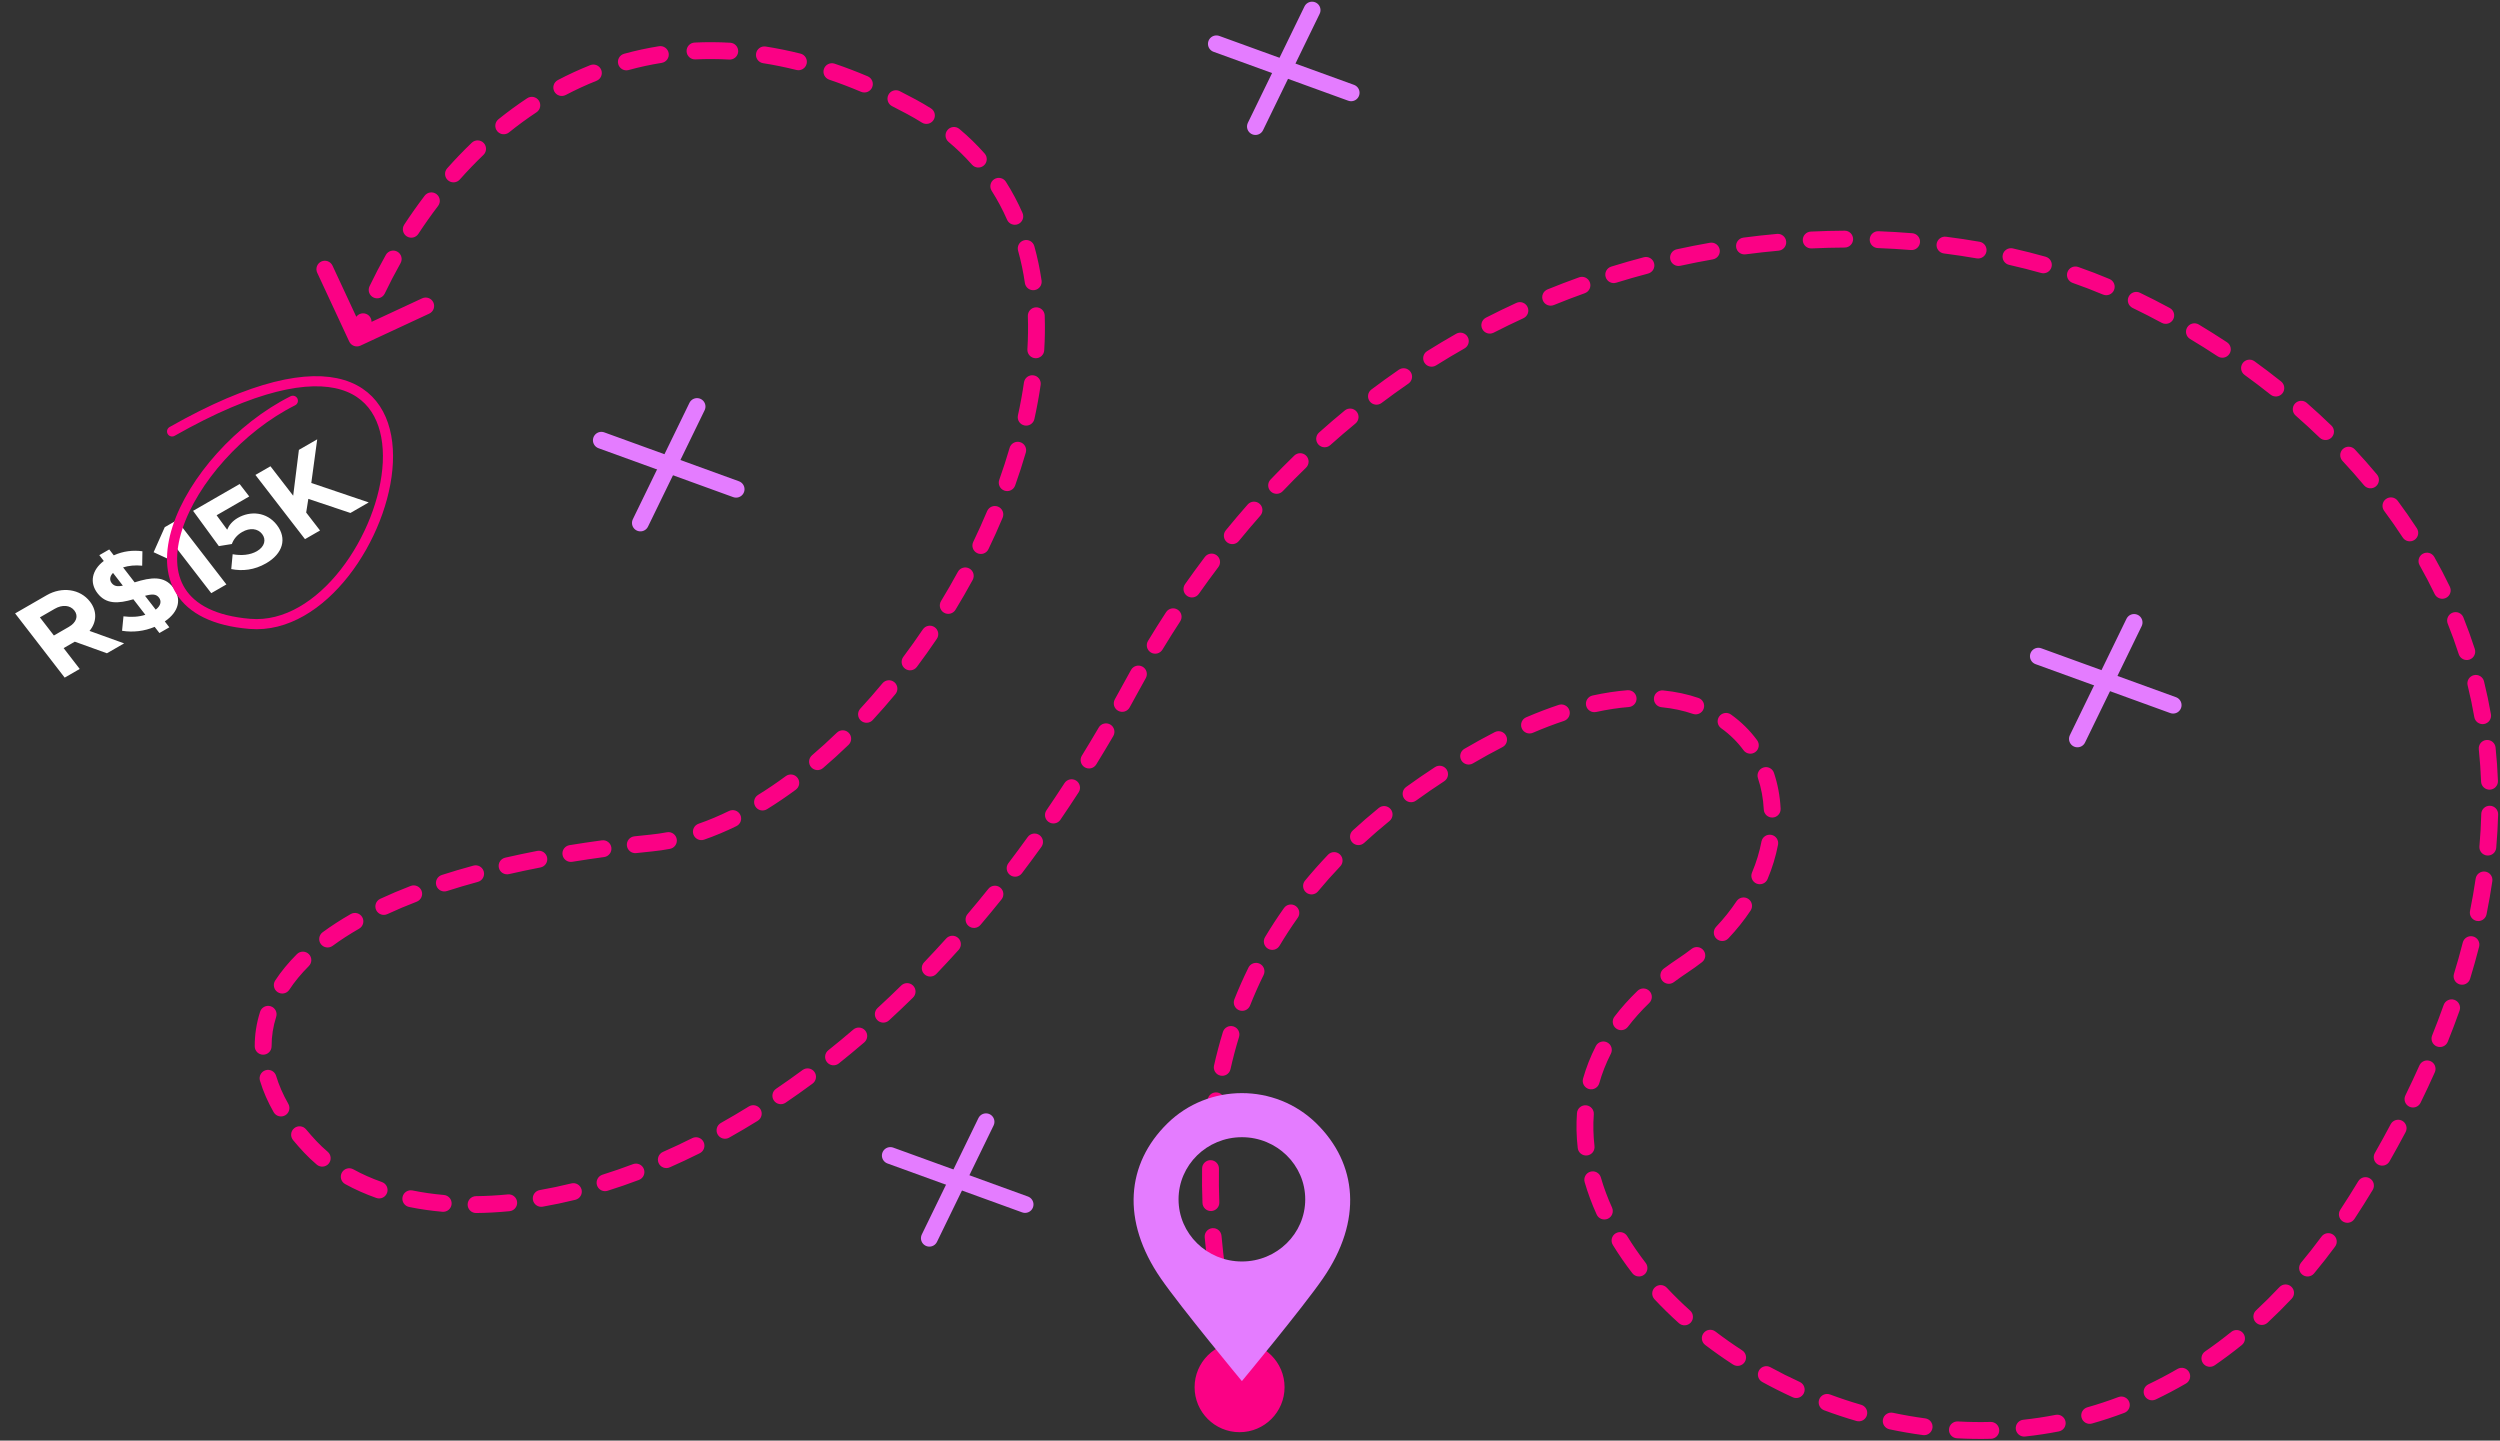 <svg xmlns="http://www.w3.org/2000/svg" width="741" height="427" viewBox="0 0 741 427" fill="none"><rect x="0" y="0" width="741" height="427" fill="#333333" stroke="none"/><path d="M36.791 190.695L31.697 193.631L22.166 190.196L18.861 192.101L23.63 198.279L19.172 200.848L4.479 181.814L13.849 176.415C18.368 173.811 23.757 174.548 26.666 178.316C28.847 181.142 28.678 184.442 26.533 186.999L36.791 190.695ZM11.824 182.986L15.973 188.361L20.401 185.809C22.614 184.533 23.318 182.607 22.056 180.972C20.794 179.338 18.465 179.159 16.252 180.434L11.824 182.986ZM51.3 174.088C53.91 177.468 53.098 181.298 48.845 184.189L50.193 185.934L47.251 187.629L45.84 185.801C42.763 187.094 39.433 187.491 36.179 186.965L36.596 182.681C38.877 182.968 41.044 182.88 43.081 182.227L39.53 177.628C35.055 178.926 31.485 179.182 28.897 175.829C26.459 172.671 27.252 168.931 30.761 166.269L29.435 164.551L32.377 162.856L33.724 164.601C36.555 163.33 39.384 163.021 42.212 163.393L42.144 167.675C40.091 167.457 38.144 167.659 36.483 168.175L39.905 172.608C44.865 171.031 48.648 170.652 51.3 174.088ZM33.094 172.81C33.8 173.724 34.752 173.936 36.408 173.583L33.499 169.815C32.53 170.774 32.41 171.924 33.094 172.81ZM46.151 180.698C47.699 179.525 47.915 178.16 47.124 177.135C46.311 176.082 45.199 176.003 42.985 176.598L46.151 180.698ZM62.615 175.814L51.536 161.463L49.549 165.53L45.535 163.679L48.831 156.256L52.409 154.194L67.103 173.228L62.615 175.814ZM78.875 166.964C75.388 168.974 71.851 169.33 68.542 168.676L68.956 164.274C71.55 164.74 74.145 164.526 76.147 163.373C78.482 162.027 78.953 159.914 77.692 158.279C76.408 156.617 74.067 156.365 71.792 157.676C70.216 158.584 69.245 159.824 68.722 161.246L64.864 161.868L57.232 151.415L71.03 143.464L73.875 147.149L64.201 152.723L67.331 157.004C67.849 155.745 68.798 154.478 70.496 153.499C74.196 151.367 79.048 151.693 82.042 155.572C85.165 159.617 83.849 164.098 78.875 166.964ZM90.399 159.803L75.705 140.77L80.163 138.201L86.9 146.928L88.594 133.343L94.022 130.215L92.268 143.154L109.291 148.916L103.863 152.044L91.39 147.863L90.75 151.915L94.856 157.234L90.399 159.803Z" fill="white"></path><path d="M103.512 101.238C104.094 102.49 105.581 103.033 106.833 102.45L127.233 92.959C128.485 92.376 129.027 90.889 128.445 89.637C127.862 88.386 126.375 87.843 125.124 88.425L106.99 96.862L98.553 78.729C97.971 77.477 96.484 76.935 95.232 77.517C93.98 78.1 93.437 79.587 94.02 80.839L103.512 101.238ZM270.167 31.651L271.356 29.452L270.167 31.651ZM193.143 249.862L192.895 247.375L193.143 249.862ZM91.982 339.949L93.801 338.235H93.801L91.982 339.949ZM334.996 204.178L332.799 202.985L334.996 204.178ZM619.782 83.185L620.68 80.852L619.782 83.185ZM698.503 355.669L700.622 356.996L698.503 355.669ZM498.806 286.173L497.424 284.09L498.806 286.173ZM422.4 232.345L420.985 230.284L422.4 232.345ZM354.077 411.166C354.077 418.53 360.047 424.5 367.41 424.5C374.774 424.5 380.744 418.53 380.744 411.166C380.744 403.803 374.774 397.833 367.41 397.833C360.047 397.833 354.077 403.803 354.077 411.166ZM109.944 96.302C110.46 95.021 109.839 93.565 108.558 93.049C107.277 92.534 105.821 93.155 105.306 94.436L109.944 96.302ZM109.529 84.846C108.932 86.091 109.457 87.584 110.702 88.181C111.947 88.778 113.44 88.253 114.037 87.008L109.529 84.846ZM118.725 77.998C119.403 76.794 118.976 75.27 117.773 74.593C116.57 73.916 115.045 74.342 114.368 75.545L118.725 77.998ZM119.816 66.582C119.059 67.737 119.382 69.286 120.537 70.043C121.692 70.799 123.241 70.477 123.998 69.322L119.816 66.582ZM129.85 61.038C130.686 59.94 130.474 58.371 129.375 57.535C128.277 56.699 126.708 56.911 125.872 58.01L129.85 61.038ZM132.542 49.892C131.626 50.925 131.72 52.505 132.753 53.421C133.786 54.338 135.366 54.243 136.282 53.211L132.542 49.892ZM143.292 45.916C144.289 44.961 144.322 43.378 143.366 42.381C142.41 41.385 140.828 41.352 139.831 42.308L143.292 45.916ZM147.739 35.348C146.663 36.214 146.493 37.788 147.359 38.864C148.225 39.939 149.799 40.109 150.874 39.243L147.739 35.348ZM159.012 33.289C160.164 32.528 160.48 30.977 159.718 29.825C158.957 28.673 157.406 28.357 156.254 29.119L159.012 33.289ZM165.344 23.734C164.122 24.377 163.652 25.889 164.295 27.111C164.938 28.333 166.45 28.802 167.672 28.159L165.344 23.734ZM176.801 23.953C178.084 23.443 178.711 21.989 178.201 20.706C177.691 19.423 176.237 18.796 174.954 19.306L176.801 23.953ZM184.992 15.938C183.661 16.305 182.879 17.681 183.245 19.012C183.612 20.343 184.988 21.125 186.319 20.759L184.992 15.938ZM196.123 18.637C197.486 18.42 198.416 17.139 198.2 15.776C197.983 14.412 196.702 13.482 195.338 13.699L196.123 18.637ZM205.88 12.614C204.501 12.68 203.437 13.852 203.503 15.231C203.569 16.61 204.741 17.675 206.12 17.608L205.88 12.614ZM216.16 17.658C217.538 17.736 218.719 16.682 218.798 15.304C218.876 13.925 217.822 12.744 216.444 12.666L216.16 17.658ZM226.954 13.791C225.59 13.577 224.311 14.51 224.098 15.874C223.884 17.238 224.817 18.517 226.181 18.731L226.954 13.791ZM236.052 20.741C237.391 21.077 238.749 20.263 239.084 18.923C239.419 17.584 238.605 16.226 237.266 15.891L236.052 20.741ZM247.38 18.875C246.073 18.432 244.653 19.132 244.209 20.439C243.766 21.747 244.466 23.167 245.773 23.61L247.38 18.875ZM255.228 27.217C256.5 27.755 257.967 27.16 258.505 25.889C259.043 24.617 258.448 23.15 257.176 22.612L255.228 27.217ZM266.672 27.008C265.438 26.388 263.935 26.886 263.315 28.119C262.696 29.353 263.193 30.856 264.427 31.476L266.672 27.008ZM273.267 36.347C274.437 37.08 275.98 36.725 276.712 35.554C277.445 34.384 277.09 32.842 275.92 32.109L273.267 36.347ZM284.36 38.223C283.302 37.337 281.725 37.476 280.839 38.535C279.952 39.594 280.092 41.17 281.151 42.057L284.36 38.223ZM288.102 48.816C289.016 49.851 290.596 49.949 291.631 49.035C292.666 48.122 292.764 46.542 291.851 45.507L288.102 48.816ZM298.15 53.878C297.408 52.713 295.863 52.37 294.698 53.111C293.534 53.852 293.19 55.397 293.932 56.562L298.15 53.878ZM298.498 65.133C299.053 66.397 300.528 66.972 301.793 66.417C303.057 65.862 303.632 64.387 303.076 63.123L298.498 65.133ZM306.577 72.963C306.206 71.633 304.827 70.856 303.497 71.227C302.167 71.598 301.39 72.977 301.761 74.307L306.577 72.963ZM303.777 83.882C303.978 85.248 305.248 86.193 306.614 85.992C307.98 85.792 308.925 84.522 308.724 83.156L303.777 83.882ZM309.65 93.505C309.602 92.125 308.444 91.046 307.064 91.094C305.684 91.143 304.605 92.301 304.653 93.681L309.65 93.505ZM304.519 103.529C304.435 104.907 305.485 106.092 306.863 106.176C308.241 106.259 309.426 105.209 309.509 103.831L304.519 103.529ZM308.45 114.08C308.648 112.714 307.701 111.446 306.334 111.248C304.968 111.05 303.7 111.998 303.502 113.364L308.45 114.08ZM301.714 123.119C301.416 124.467 302.268 125.802 303.616 126.099C304.964 126.397 306.299 125.545 306.596 124.197L301.714 123.119ZM304.049 134.145C304.434 132.819 303.672 131.432 302.346 131.046C301.02 130.661 299.633 131.423 299.248 132.749L304.049 134.145ZM296.18 142.222C295.716 143.523 296.394 144.953 297.695 145.417C298.995 145.88 300.425 145.202 300.889 143.902L296.18 142.222ZM297.181 153.452C297.715 152.179 297.117 150.714 295.844 150.179C294.571 149.644 293.105 150.243 292.571 151.516L297.181 153.452ZM288.469 160.613C287.87 161.856 288.392 163.351 289.636 163.95C290.879 164.55 292.374 164.028 292.973 162.784L288.469 160.613ZM288.303 171.887C288.963 170.674 288.515 169.156 287.303 168.496C286.09 167.835 284.572 168.283 283.912 169.496L288.303 171.887ZM278.926 178.15C278.208 179.329 278.582 180.867 279.762 181.585C280.941 182.303 282.479 181.928 283.197 180.749L278.926 178.15ZM277.674 189.356C278.447 188.212 278.147 186.658 277.003 185.884C275.859 185.111 274.305 185.412 273.531 186.555L277.674 189.356ZM267.742 194.692C266.914 195.797 267.139 197.364 268.245 198.191C269.35 199.019 270.917 198.794 271.744 197.688L267.742 194.692ZM265.412 205.723C266.293 204.66 266.147 203.084 265.084 202.203C264.021 201.321 262.445 201.468 261.564 202.53L265.412 205.723ZM254.999 210.036C254.063 211.051 254.127 212.633 255.141 213.569C256.156 214.505 257.738 214.442 258.674 213.427L254.999 210.036ZM251.523 220.757C252.515 219.797 252.541 218.214 251.581 217.222C250.621 216.229 249.038 216.203 248.046 217.164L251.523 220.757ZM240.691 223.856C239.641 224.752 239.516 226.33 240.412 227.38C241.309 228.431 242.887 228.555 243.937 227.659L240.691 223.856ZM235.877 234.067C236.988 233.248 237.225 231.683 236.405 230.571C235.586 229.46 234.021 229.224 232.909 230.043L235.877 234.067ZM224.704 235.601C223.529 236.326 223.164 237.866 223.89 239.041C224.615 240.216 226.155 240.581 227.33 239.856L224.704 235.601ZM218.275 244.865C219.515 244.258 220.029 242.761 219.423 241.521C218.817 240.28 217.32 239.766 216.079 240.373L218.275 244.865ZM207.063 244.152C205.759 244.605 205.069 246.03 205.523 247.334C205.977 248.638 207.402 249.328 208.706 248.874L207.063 244.152ZM198.583 251.6C199.94 251.344 200.833 250.037 200.578 248.68C200.322 247.323 199.015 246.43 197.659 246.686L198.583 251.6ZM188.019 247.889C186.647 248.042 185.658 249.278 185.811 250.65C185.964 252.023 187.2 253.011 188.572 252.859L188.019 247.889ZM179.068 254.03C180.436 253.844 181.395 252.584 181.209 251.216C181.024 249.848 179.764 248.889 178.396 249.075L179.068 254.03ZM168.799 250.505C167.436 250.727 166.511 252.011 166.733 253.374C166.955 254.737 168.24 255.661 169.603 255.439L168.799 250.505ZM160.192 257.115C161.547 256.852 162.433 255.54 162.17 254.185C161.907 252.829 160.595 251.944 159.24 252.207L160.192 257.115ZM149.739 254.215C148.393 254.524 147.553 255.865 147.862 257.211C148.171 258.556 149.512 259.397 150.858 259.088L149.739 254.215ZM141.635 261.393C142.967 261.032 143.754 259.658 143.392 258.326C143.03 256.993 141.657 256.206 140.324 256.568L141.635 261.393ZM130.944 259.345C129.63 259.769 128.908 261.178 129.331 262.492C129.755 263.806 131.163 264.528 132.478 264.104L130.944 259.345ZM123.516 267.261C124.805 266.765 125.448 265.318 124.952 264.03C124.456 262.741 123.009 262.099 121.72 262.595L123.516 267.261ZM112.702 266.41C111.45 266.992 110.908 268.479 111.49 269.731C112.073 270.983 113.56 271.526 114.811 270.943L112.702 266.41ZM106.446 275.262C107.643 274.574 108.057 273.046 107.369 271.849C106.681 270.652 105.153 270.239 103.956 270.926L106.446 275.262ZM95.627 276.321C94.514 277.139 94.274 278.703 95.092 279.816C95.909 280.929 97.474 281.169 98.586 280.352L95.627 276.321ZM91.542 286.34C92.52 285.365 92.522 283.782 91.548 282.805C90.573 281.827 88.99 281.824 88.012 282.799L91.542 286.34ZM81.575 290.611C80.817 291.765 81.138 293.315 82.291 294.074C83.445 294.832 84.995 294.511 85.754 293.357L81.575 290.611ZM81.858 301.399C82.279 300.084 81.554 298.677 80.239 298.256C78.924 297.836 77.516 298.561 77.096 299.876L81.858 301.399ZM75.5 310.12C75.503 311.5 76.625 312.617 78.006 312.614C79.386 312.611 80.503 311.489 80.5 310.108L75.5 310.12ZM81.842 318.888C81.445 317.565 80.051 316.815 78.728 317.212C77.406 317.609 76.656 319.003 77.053 320.326L81.842 318.888ZM81.115 329.657C81.8 330.856 83.327 331.272 84.526 330.587C85.725 329.902 86.141 328.375 85.456 327.176L81.115 329.657ZM90.723 334.744C89.846 333.677 88.27 333.523 87.204 334.4C86.137 335.277 85.984 336.852 86.86 337.919L90.723 334.744ZM93.894 345.199C94.947 346.091 96.525 345.961 97.417 344.907C98.31 343.854 98.179 342.276 97.126 341.384L93.894 345.199ZM104.719 346.583C103.51 345.916 101.99 346.355 101.323 347.564C100.656 348.774 101.096 350.294 102.305 350.961L104.719 346.583ZM111.544 355.076C112.847 355.535 114.274 354.851 114.734 353.549C115.193 352.247 114.509 350.819 113.207 350.36L111.544 355.076ZM122.263 352.85C120.91 352.573 119.589 353.445 119.312 354.797C119.035 356.15 119.907 357.471 121.259 357.748L122.263 352.85ZM131.146 359.173C132.522 359.294 133.734 358.276 133.855 356.901C133.975 355.526 132.958 354.313 131.583 354.192L131.146 359.173ZM141.077 354.543C139.696 354.558 138.59 355.69 138.605 357.07C138.621 358.451 139.752 359.558 141.133 359.542L141.077 354.543ZM151.025 359C152.399 358.866 153.405 357.644 153.272 356.27C153.139 354.896 151.917 353.89 150.542 354.023L151.025 359ZM159.988 352.736C158.628 352.973 157.718 354.268 157.955 355.628C158.193 356.988 159.488 357.899 160.848 357.661L159.988 352.736ZM170.546 355.619C171.887 355.289 172.706 353.934 172.376 352.594C172.046 351.253 170.692 350.434 169.351 350.764L170.546 355.619ZM178.581 348.179C177.264 348.592 176.531 349.995 176.944 351.312C177.357 352.63 178.76 353.363 180.077 352.95L178.581 348.179ZM189.388 349.731C190.68 349.243 191.331 347.801 190.844 346.509C190.356 345.218 188.913 344.566 187.622 345.054L189.388 349.731ZM196.492 341.428C195.228 341.984 194.654 343.459 195.21 344.723C195.766 345.987 197.241 346.561 198.505 346.005L196.492 341.428ZM207.415 341.817C208.65 341.199 209.15 339.697 208.532 338.462C207.914 337.228 206.412 336.727 205.178 337.345L207.415 341.817ZM213.667 332.844C212.462 333.519 212.033 335.042 212.708 336.247C213.382 337.452 214.906 337.881 216.111 337.206L213.667 332.844ZM224.587 332.207C225.76 331.48 226.122 329.939 225.395 328.765C224.668 327.592 223.127 327.23 221.953 327.957L224.587 332.207ZM230.034 322.712C228.891 323.488 228.594 325.043 229.369 326.185C230.145 327.327 231.7 327.625 232.842 326.849L230.034 322.712ZM240.848 321.179C241.959 320.359 242.195 318.793 241.375 317.682C240.555 316.572 238.99 316.336 237.879 317.156L240.848 321.179ZM245.502 311.303C244.423 312.164 244.246 313.737 245.107 314.817C245.968 315.896 247.541 316.073 248.62 315.212L245.502 311.303ZM256.169 308.963C257.217 308.064 257.338 306.486 256.438 305.438C255.539 304.39 253.961 304.27 252.913 305.169L256.169 308.963ZM260.116 298.768C259.1 299.702 259.034 301.284 259.968 302.3C260.903 303.317 262.484 303.383 263.501 302.448L260.116 298.768ZM270.62 295.681C271.605 294.714 271.619 293.131 270.652 292.146C269.684 291.161 268.101 291.147 267.116 292.114L270.62 295.681ZM273.91 285.226C272.956 286.224 272.992 287.807 273.99 288.761C274.988 289.715 276.57 289.679 277.524 288.681L273.91 285.226ZM284.161 281.526C285.084 280.5 285.001 278.919 283.975 277.996C282.949 277.072 281.368 277.155 280.444 278.181L284.161 281.526ZM286.788 270.923C285.895 271.976 286.024 273.553 287.076 274.447C288.129 275.341 289.706 275.212 290.6 274.159L286.788 270.923ZM296.85 266.586C297.713 265.509 297.541 263.935 296.464 263.071C295.387 262.207 293.813 262.38 292.949 263.457L296.85 266.586ZM298.891 255.842C298.056 256.942 298.271 258.51 299.371 259.345C300.47 260.18 302.039 259.965 302.874 258.865L298.891 255.842ZM308.671 251.019C309.478 249.898 309.223 248.336 308.102 247.529C306.981 246.723 305.419 246.978 304.612 248.099L308.671 251.019ZM310.169 240.167C309.39 241.308 309.684 242.863 310.825 243.641C311.965 244.42 313.521 244.126 314.299 242.985L310.169 240.167ZM319.718 234.833C320.469 233.674 320.138 232.126 318.979 231.376C317.82 230.625 316.272 230.956 315.522 232.115L319.718 234.833ZM320.666 223.969C319.942 225.144 320.308 226.684 321.484 227.408C322.66 228.132 324.2 227.766 324.924 226.59L320.666 223.969ZM329.979 218.167C330.676 216.975 330.276 215.444 329.084 214.747C327.892 214.049 326.361 214.45 325.664 215.642L329.979 218.167ZM330.44 207.274C329.769 208.48 330.202 210.003 331.408 210.674C332.615 211.346 334.137 210.913 334.809 209.706L330.44 207.274ZM339.604 201.012C340.282 199.809 339.856 198.284 338.653 197.606C337.451 196.929 335.926 197.354 335.248 198.557L339.604 201.012ZM340.271 189.962C339.555 191.143 339.932 192.681 341.113 193.396C342.294 194.112 343.831 193.735 344.547 192.554L340.271 189.962ZM349.813 184.179C350.567 183.022 350.242 181.473 349.085 180.719C347.929 179.964 346.38 180.29 345.625 181.447L349.813 184.179ZM351.242 173.15C350.448 174.28 350.721 175.839 351.851 176.633C352.981 177.426 354.54 177.154 355.333 176.024L351.242 173.15ZM361.113 168.095C361.946 166.994 361.729 165.426 360.628 164.593C359.527 163.76 357.959 163.977 357.126 165.079L361.113 168.095ZM363.317 157.198C362.445 158.268 362.604 159.843 363.674 160.716C364.744 161.589 366.319 161.429 367.192 160.359L363.317 157.198ZM373.564 152.842C374.477 151.806 374.377 150.226 373.341 149.314C372.305 148.401 370.725 148.501 369.813 149.537L373.564 152.842ZM376.583 142.145C375.631 143.145 375.669 144.727 376.669 145.679C377.669 146.631 379.251 146.593 380.204 145.593L376.583 142.145ZM387.11 138.622C388.102 137.661 388.126 136.078 387.165 135.087C386.203 134.096 384.621 134.072 383.629 135.033L387.11 138.622ZM390.956 128.209C389.927 129.13 389.838 130.71 390.759 131.739C391.679 132.769 393.259 132.857 394.289 131.937L390.956 128.209ZM401.762 125.529C402.829 124.652 402.983 123.077 402.106 122.01C401.229 120.943 399.654 120.789 398.587 121.666L401.762 125.529ZM406.477 115.454C405.375 116.285 405.155 117.853 405.986 118.955C406.817 120.058 408.384 120.278 409.487 119.447L406.477 115.454ZM417.455 113.703C418.592 112.919 418.878 111.363 418.095 110.226C417.312 109.089 415.755 108.802 414.618 109.585L417.455 113.703ZM422.999 104.072C421.83 104.806 421.476 106.349 422.21 107.519C422.944 108.688 424.487 109.041 425.657 108.308L422.999 104.072ZM434.081 103.273C435.281 102.59 435.701 101.064 435.018 99.864C434.335 98.663 432.809 98.244 431.609 98.926L434.081 103.273ZM440.433 94.158C439.204 94.788 438.719 96.295 439.349 97.523C439.979 98.752 441.485 99.237 442.714 98.608L440.433 94.158ZM451.541 94.321C452.796 93.745 453.346 92.261 452.77 91.006C452.194 89.751 450.71 89.201 449.455 89.777L451.541 94.321ZM458.671 85.787C457.392 86.308 456.778 87.766 457.299 89.045C457.82 90.324 459.279 90.938 460.558 90.417L458.671 85.787ZM469.735 86.906C471.035 86.441 471.711 85.01 471.246 83.71C470.78 82.41 469.349 81.733 468.049 82.199L469.735 86.906ZM477.572 79.019C476.253 79.428 475.516 80.829 475.925 82.147C476.334 83.466 477.735 84.203 479.053 83.794L477.572 79.019ZM488.496 81.085C489.831 80.732 490.628 79.364 490.275 78.029C489.923 76.694 488.555 75.898 487.22 76.25L488.496 81.085ZM496.976 73.895C495.628 74.191 494.774 75.523 495.069 76.872C495.365 78.221 496.697 79.075 498.046 78.779L496.976 73.895ZM507.685 76.88C509.045 76.642 509.954 75.346 509.716 73.986C509.478 72.626 508.182 71.717 506.822 71.955L507.685 76.88ZM516.74 70.432C515.371 70.613 514.408 71.869 514.589 73.238C514.77 74.606 516.027 75.57 517.395 75.388L516.74 70.432ZM527.159 74.306C528.534 74.182 529.549 72.967 529.426 71.592C529.302 70.217 528.088 69.202 526.712 69.326L527.159 74.306ZM536.721 68.639C535.342 68.704 534.277 69.876 534.343 71.255C534.408 72.634 535.579 73.699 536.959 73.633L536.721 68.639ZM546.775 73.374C548.156 73.366 549.269 72.241 549.262 70.861C549.254 69.48 548.129 68.367 546.749 68.374L546.775 73.374ZM556.776 68.534C555.396 68.483 554.236 69.559 554.184 70.939C554.133 72.319 555.209 73.479 556.589 73.531L556.776 68.534ZM566.399 74.111C567.775 74.223 568.981 73.198 569.093 71.822C569.205 70.446 568.18 69.239 566.804 69.128L566.399 74.111ZM576.803 70.165C575.434 69.991 574.183 70.961 574.009 72.331C573.836 73.701 574.806 74.952 576.176 75.125L576.803 70.165ZM585.887 76.584C587.247 76.821 588.542 75.911 588.78 74.551C589.017 73.191 588.107 71.896 586.746 71.658L585.887 76.584ZM596.603 73.627C595.256 73.323 593.918 74.168 593.614 75.515C593.309 76.862 594.154 78.2 595.501 78.505L596.603 73.627ZM604.974 80.908C606.303 81.284 607.684 80.511 608.06 79.183C608.436 77.854 607.663 76.472 606.335 76.097L604.974 80.908ZM615.971 79.127C614.667 78.674 613.242 79.363 612.789 80.667C612.335 81.971 613.024 83.396 614.328 83.85L615.971 79.127ZM623.324 87.307C624.597 87.841 626.063 87.243 626.597 85.97C627.132 84.697 626.534 83.231 625.261 82.697L623.324 87.307ZM634.273 86.766C633.029 86.166 631.535 86.689 630.935 87.932C630.336 89.176 630.858 90.67 632.101 91.27L634.273 86.766ZM640.739 95.687C641.954 96.344 643.471 95.892 644.127 94.677C644.784 93.463 644.332 91.946 643.117 91.289L640.739 95.687ZM651.713 96.184C650.528 95.475 648.993 95.86 648.284 97.044C647.574 98.229 647.96 99.764 649.144 100.474L651.713 96.184ZM657.328 105.618C658.481 106.378 660.032 106.06 660.792 104.907C661.552 103.754 661.233 102.204 660.081 101.444L657.328 105.618ZM668.225 107.074C667.107 106.264 665.544 106.513 664.734 107.632C663.924 108.75 664.174 110.313 665.292 111.123L668.225 107.074ZM673.004 116.978C674.084 117.838 675.657 117.659 676.517 116.579C677.377 115.498 677.198 113.926 676.118 113.066L673.004 116.978ZM683.728 119.419C682.689 118.509 681.11 118.614 680.2 119.652C679.29 120.691 679.395 122.27 680.434 123.18L683.728 119.419ZM687.55 129.727C688.542 130.686 690.125 130.66 691.085 129.667C692.045 128.675 692.018 127.092 691.025 126.132L687.55 129.727ZM697.971 133.202C697.029 132.192 695.447 132.136 694.437 133.078C693.427 134.019 693.372 135.601 694.313 136.611L697.971 133.202ZM700.698 143.842C701.583 144.902 703.16 145.043 704.22 144.158C705.279 143.273 705.421 141.697 704.536 140.637L700.698 143.842ZM710.68 148.435C709.857 147.326 708.291 147.094 707.182 147.917C706.074 148.739 705.842 150.305 706.664 151.414L710.68 148.435ZM712.169 159.319C712.924 160.475 714.473 160.801 715.629 160.047C716.786 159.293 717.112 157.744 716.358 156.587L712.169 159.319ZM721.524 165.081C720.845 163.88 719.319 163.456 718.117 164.136C716.916 164.815 716.492 166.341 717.172 167.543L721.524 165.081ZM721.631 176.066C722.23 177.31 723.724 177.833 724.968 177.233C726.212 176.634 726.735 175.14 726.135 173.896L721.631 176.066ZM730.15 183.004C729.637 181.722 728.181 181.1 726.9 181.613C725.618 182.127 724.996 183.582 725.509 184.864L730.15 183.004ZM728.776 193.904C729.2 195.218 730.608 195.94 731.922 195.516C733.236 195.092 733.958 193.683 733.534 192.369L728.776 193.904ZM736.261 201.951C735.929 200.611 734.574 199.793 733.234 200.124C731.893 200.456 731.075 201.811 731.407 203.151L736.261 201.951ZM733.388 212.565C733.625 213.925 734.921 214.835 736.281 214.598C737.641 214.361 738.551 213.066 738.314 211.706L733.388 212.565ZM739.687 221.561C739.543 220.187 738.313 219.191 736.94 219.334C735.567 219.478 734.57 220.708 734.714 222.081L739.687 221.561ZM735.394 231.656C735.446 233.036 736.607 234.112 737.987 234.06C739.366 234.007 740.443 232.846 740.39 231.467L735.394 231.656ZM740.446 241.391C740.482 240.011 739.393 238.863 738.012 238.827C736.632 238.791 735.484 239.88 735.448 241.26L740.446 241.391ZM734.9 250.865C734.78 252.241 735.798 253.453 737.173 253.573C738.549 253.694 739.761 252.676 739.881 251.301L734.9 250.865ZM738.727 261.174C738.926 259.807 737.98 258.538 736.614 258.338C735.248 258.139 733.979 259.085 733.779 260.451L738.727 261.174ZM732.112 270.008C731.838 271.361 732.713 272.68 734.066 272.954C735.42 273.228 736.739 272.353 737.013 271L732.112 270.008ZM734.812 280.603C735.154 279.265 734.347 277.904 733.009 277.562C731.671 277.22 730.31 278.027 729.968 279.365L734.812 280.603ZM727.36 288.644C726.955 289.964 727.697 291.362 729.018 291.767C730.338 292.172 731.736 291.429 732.14 290.109L727.36 288.644ZM729.015 299.549C729.478 298.248 728.798 296.818 727.497 296.356C726.196 295.893 724.767 296.573 724.304 297.874L729.015 299.549ZM720.882 306.909C720.367 308.191 720.988 309.647 722.269 310.161C723.55 310.676 725.006 310.055 725.521 308.774L720.882 306.909ZM721.679 317.832C722.242 316.571 721.676 315.093 720.415 314.53C719.154 313.967 717.676 314.533 717.113 315.794L721.679 317.832ZM712.961 324.667C712.354 325.907 712.867 327.404 714.107 328.011C715.347 328.618 716.845 328.105 717.452 326.865L712.961 324.667ZM713.019 335.561C713.665 334.341 713.201 332.827 711.981 332.181C710.761 331.534 709.247 331.999 708.601 333.219L713.019 335.561ZM703.903 341.764C703.22 342.964 703.639 344.491 704.839 345.174C706.038 345.857 707.565 345.438 708.248 344.238L703.903 341.764ZM703.265 352.708C703.982 351.528 703.606 349.991 702.425 349.274C701.245 348.557 699.708 348.933 698.991 350.114L703.265 352.708ZM693.671 358.559C692.909 359.71 693.225 361.261 694.376 362.023C695.528 362.785 697.079 362.469 697.841 361.318L693.671 358.559ZM692.122 369.494C692.943 368.384 692.709 366.818 691.599 365.997C690.489 365.176 688.923 365.411 688.102 366.521L692.122 369.494ZM682.037 374.254C681.154 375.315 681.298 376.891 682.359 377.774C683.42 378.658 684.996 378.514 685.88 377.452L682.037 374.254ZM679.268 384.926C680.214 383.921 680.166 382.338 679.161 381.392C678.156 380.446 676.573 380.494 675.627 381.499L679.268 384.926ZM668.704 388.388C667.693 389.328 667.637 390.91 668.577 391.921C669.518 392.932 671.1 392.989 672.11 392.048L668.704 388.388ZM664.479 398.666C665.554 397.8 665.722 396.226 664.855 395.151C663.989 394.076 662.415 393.908 661.34 394.774L664.479 398.666ZM653.59 400.566C652.454 401.351 652.169 402.908 652.953 404.044C653.738 405.18 655.295 405.465 656.431 404.681L653.59 400.566ZM647.921 410.08C649.115 409.387 649.521 407.857 648.828 406.663C648.135 405.469 646.605 405.063 645.411 405.756L647.921 410.08ZM636.804 410.295C635.557 410.889 635.027 412.38 635.621 413.627C636.214 414.874 637.706 415.403 638.952 414.81L636.804 410.295ZM629.651 418.771C630.943 418.284 631.595 416.842 631.108 415.55C630.62 414.258 629.178 413.606 627.886 414.093L629.651 418.771ZM618.697 417.124C617.368 417.501 616.597 418.883 616.974 420.211C617.35 421.54 618.732 422.311 620.061 421.934L618.697 417.124ZM610.239 424.276C611.594 424.013 612.48 422.7 612.217 421.345C611.953 419.99 610.641 419.104 609.286 419.367L610.239 424.276ZM599.696 420.815C598.324 420.963 597.331 422.197 597.48 423.57C597.629 424.942 598.862 425.934 600.235 425.786L599.696 420.815ZM590.14 426.459C591.52 426.424 592.611 425.276 592.575 423.896C592.54 422.516 591.393 421.426 590.012 421.461L590.14 426.459ZM580.308 421.318C578.93 421.242 577.751 422.298 577.675 423.677C577.6 425.056 578.656 426.234 580.035 426.31L580.308 421.318ZM569.98 425.362C571.349 425.545 572.607 424.584 572.79 423.215C572.973 421.847 572.012 420.589 570.643 420.406L569.98 425.362ZM561.072 418.751C559.722 418.465 558.394 419.327 558.108 420.678C557.821 422.028 558.684 423.356 560.034 423.642L561.072 418.751ZM550.251 421.182C551.577 421.568 552.965 420.806 553.351 419.481C553.737 418.155 552.975 416.768 551.65 416.381L550.251 421.182ZM542.426 413.325C541.132 412.843 539.692 413.502 539.211 414.796C538.729 416.09 539.387 417.529 540.681 418.011L542.426 413.325ZM531.362 414.152C532.618 414.726 534.101 414.173 534.676 412.918C535.25 411.662 534.697 410.179 533.441 409.605L531.362 414.152ZM524.744 405.241C523.533 404.577 522.014 405.02 521.35 406.231C520.686 407.442 521.13 408.961 522.34 409.625L524.744 405.241ZM513.671 404.449C514.829 405.201 516.378 404.87 517.129 403.712C517.88 402.554 517.55 401.005 516.392 400.254L513.671 404.449ZM508.443 394.66C507.345 393.822 505.776 394.033 504.939 395.131C504.101 396.229 504.312 397.797 505.41 398.635L508.443 394.66ZM497.622 392.186C498.648 393.109 500.229 393.025 501.152 391.998C502.075 390.972 501.991 389.391 500.965 388.468L497.622 392.186ZM494.041 381.686C493.098 380.678 491.516 380.624 490.508 381.567C489.499 382.51 489.446 384.092 490.389 385.101L494.041 381.686ZM483.816 377.373C484.658 378.467 486.228 378.671 487.322 377.829C488.416 376.986 488.62 375.417 487.777 374.323L483.816 377.373ZM482.308 366.392C481.588 365.214 480.049 364.843 478.871 365.563C477.693 366.283 477.322 367.822 478.042 369L482.308 366.392ZM473.253 359.989C473.823 361.247 475.304 361.804 476.562 361.235C477.82 360.665 478.378 359.184 477.808 357.926L473.253 359.989ZM474.493 348.992C474.109 347.666 472.723 346.902 471.396 347.286C470.07 347.669 469.306 349.056 469.69 350.382L474.493 348.992ZM467.641 340.281C467.799 341.653 469.039 342.636 470.411 342.478C471.783 342.32 472.767 341.08 472.609 339.709L467.641 340.281ZM472.402 330.288C472.505 328.911 471.471 327.712 470.094 327.61C468.717 327.508 467.518 328.541 467.416 329.918L472.402 330.288ZM469.215 319.699C468.84 321.028 469.613 322.409 470.941 322.784C472.27 323.159 473.652 322.386 474.027 321.057L469.215 319.699ZM477.461 312.329C478.09 311.1 477.602 309.594 476.373 308.966C475.144 308.337 473.638 308.824 473.009 310.054L477.461 312.329ZM478.528 301.327C477.691 302.425 477.902 303.993 479 304.83C480.098 305.667 481.667 305.456 482.504 304.358L478.528 301.327ZM488.837 297.28C489.831 296.321 489.86 294.739 488.902 293.745C487.944 292.751 486.361 292.722 485.367 293.68L488.837 297.28ZM493.144 287.101C492.037 287.927 491.81 289.493 492.636 290.6C493.462 291.706 495.029 291.933 496.135 291.107L493.144 287.101ZM504.471 285.19C505.564 284.346 505.765 282.776 504.921 281.684C504.078 280.591 502.508 280.389 501.415 281.233L504.471 285.19ZM508.66 274.7C507.711 275.702 507.754 277.285 508.756 278.234C509.759 279.183 511.341 279.14 512.291 278.138L508.66 274.7ZM518.879 269.889C519.644 268.74 519.333 267.188 518.183 266.423C517.034 265.658 515.482 265.97 514.717 267.119L518.879 269.889ZM519.3 258.62C518.764 259.892 519.362 261.358 520.634 261.894C521.906 262.43 523.372 261.832 523.908 260.56L519.3 258.62ZM527.008 250.374C527.267 249.018 526.377 247.708 525.021 247.45C523.665 247.191 522.356 248.081 522.097 249.437L527.008 250.374ZM522.784 239.944C522.852 241.323 524.026 242.385 525.405 242.317C526.784 242.248 527.846 241.075 527.778 239.696L522.784 239.944ZM525.802 229.076C525.362 227.767 523.945 227.063 522.636 227.503C521.327 227.942 520.623 229.36 521.062 230.669L525.802 229.076ZM516.785 222.374C517.602 223.488 519.166 223.728 520.28 222.911C521.393 222.094 521.633 220.529 520.816 219.416L516.785 222.374ZM513.053 211.777C511.928 210.977 510.367 211.24 509.566 212.365C508.766 213.489 509.028 215.05 510.153 215.851L513.053 211.777ZM501.795 211.601C503.101 212.05 504.523 211.355 504.971 210.049C505.42 208.744 504.725 207.321 503.419 206.873L501.795 211.601ZM492.965 204.642C491.591 204.506 490.366 205.509 490.23 206.883C490.094 208.257 491.098 209.481 492.472 209.617L492.965 204.642ZM482.776 209.565C484.153 209.455 485.179 208.251 485.07 206.874C484.96 205.498 483.756 204.471 482.379 204.581L482.776 209.565ZM472.032 206.148C470.683 206.443 469.829 207.775 470.124 209.124C470.419 210.473 471.752 211.327 473.1 211.032L472.032 206.148ZM463.573 213.674C464.883 213.238 465.592 211.823 465.156 210.513C464.72 209.203 463.304 208.494 461.994 208.93L463.573 213.674ZM452.364 212.607C451.095 213.151 450.507 214.621 451.052 215.89C451.596 217.159 453.066 217.746 454.335 217.202L452.364 212.607ZM445.326 221.451C446.555 220.82 447.04 219.314 446.41 218.085C445.78 216.857 444.273 216.371 443.045 217.002L445.326 221.451ZM434.039 221.96C432.848 222.659 432.45 224.191 433.149 225.382C433.848 226.572 435.38 226.971 436.571 226.271L434.039 221.96ZM428.065 231.557C429.22 230.8 429.543 229.251 428.787 228.096C428.031 226.94 426.482 226.617 425.326 227.373L428.065 231.557ZM416.775 233.255C415.657 234.066 415.409 235.629 416.219 236.747C417.03 237.864 418.594 238.113 419.711 237.302L416.775 233.255ZM411.833 243.353C412.904 242.481 413.066 240.907 412.194 239.836C411.322 238.765 409.748 238.603 408.677 239.475L411.833 243.353ZM400.954 246.152C399.937 247.087 399.871 248.668 400.806 249.685C401.74 250.701 403.322 250.767 404.338 249.833L400.954 246.152ZM397.247 256.79C398.2 255.791 398.163 254.209 397.163 253.256C396.164 252.303 394.582 252.341 393.629 253.34L397.247 256.79ZM386.808 261.012C385.928 262.076 386.077 263.652 387.141 264.532C388.205 265.412 389.781 265.263 390.661 264.199L386.808 261.012ZM384.653 272.035C385.452 270.908 385.185 269.348 384.059 268.549C382.932 267.751 381.372 268.017 380.574 269.144L384.653 272.035ZM374.954 277.767C374.246 278.952 374.633 280.487 375.819 281.195C377.004 281.903 378.539 281.516 379.247 280.33L374.954 277.767ZM374.53 289C375.14 287.762 374.631 286.263 373.393 285.652C372.155 285.041 370.656 285.55 370.045 286.788L374.53 289ZM365.87 296.195C365.361 297.478 365.99 298.931 367.273 299.44C368.557 299.949 370.01 299.321 370.518 298.037L365.87 296.195ZM367.25 307.352C367.655 306.032 366.914 304.634 365.594 304.229C364.274 303.823 362.875 304.565 362.47 305.885L367.25 307.352ZM359.835 315.824C359.533 317.171 360.38 318.509 361.727 318.811C363.074 319.114 364.411 318.267 364.714 316.92L359.835 315.824ZM362.902 326.651C363.105 325.286 362.164 324.014 360.798 323.81C359.432 323.606 358.16 324.548 357.957 325.914L362.902 326.651ZM356.795 336.095C356.684 337.471 357.71 338.676 359.087 338.787C360.463 338.897 361.668 337.871 361.779 336.495L356.795 336.095ZM361.298 346.416C361.323 345.036 360.223 343.897 358.843 343.872C357.462 343.848 356.324 344.947 356.299 346.328L361.298 346.416ZM356.413 356.554C356.467 357.934 357.629 359.009 359.008 358.955C360.388 358.901 361.463 357.739 361.409 356.359L356.413 356.554ZM362.053 366.295C361.929 364.919 360.715 363.904 359.339 364.028C357.964 364.151 356.949 365.366 357.073 366.741L362.053 366.295ZM358.212 376.867C358.396 378.235 359.654 379.195 361.023 379.011C362.391 378.827 363.351 377.569 363.167 376.2L358.212 376.867ZM364.692 386.075C364.456 384.715 363.162 383.803 361.802 384.039C360.441 384.274 359.529 385.568 359.765 386.929L364.692 386.075ZM361.663 396.915C361.941 398.268 363.263 399.139 364.615 398.861C365.967 398.583 366.838 397.261 366.56 395.909L361.663 396.915ZM368.699 405.702C368.39 404.357 367.049 403.516 365.703 403.826C364.357 404.135 363.517 405.476 363.826 406.822L368.699 405.702ZM108.127 101.041C108.704 99.459 109.31 97.879 109.944 96.302L105.306 94.436C104.651 96.063 104.026 97.694 103.43 99.327L108.127 101.041ZM114.037 87.008C115.495 83.969 117.058 80.96 118.725 77.998L114.368 75.545C112.646 78.605 111.033 81.71 109.529 84.846L114.037 87.008ZM123.998 69.322C125.85 66.495 127.802 63.729 129.85 61.038L125.872 58.01C123.75 60.797 121.731 63.659 119.816 66.582L123.998 69.322ZM136.282 53.211C138.525 50.683 140.862 48.247 143.292 45.916L139.831 42.308C137.301 44.734 134.871 47.268 132.542 49.892L136.282 53.211ZM150.874 39.243C153.497 37.132 156.211 35.142 159.012 33.289L156.254 29.119C153.318 31.061 150.479 33.143 147.739 35.348L150.874 39.243ZM167.672 28.159C170.63 26.603 173.674 25.196 176.801 23.953L174.954 19.306C171.658 20.617 168.454 22.098 165.344 23.734L167.672 28.159ZM186.319 20.759C189.509 19.88 192.778 19.169 196.123 18.637L195.338 13.699C191.808 14.26 188.359 15.011 184.992 15.938L186.319 20.759ZM206.12 17.608C209.399 17.451 212.746 17.463 216.16 17.658L216.444 12.666C212.857 12.461 209.335 12.448 205.88 12.614L206.12 17.608ZM226.181 18.731C229.415 19.237 232.706 19.904 236.052 20.741L237.266 15.891C233.778 15.018 230.34 14.321 226.954 13.791L226.181 18.731ZM245.773 23.61C248.881 24.665 252.033 25.865 255.228 27.217L257.176 22.612C253.872 21.214 250.606 19.97 247.38 18.875L245.773 23.61ZM264.427 31.476C265.935 32.233 267.451 33.024 268.977 33.85L271.356 29.452C269.787 28.603 268.225 27.788 266.672 27.008L264.427 31.476ZM268.977 33.85C270.459 34.651 271.889 35.484 273.267 36.347L275.92 32.109C274.451 31.189 272.93 30.303 271.356 29.452L268.977 33.85ZM281.151 42.057C283.694 44.186 286.008 46.443 288.102 48.816L291.851 45.507C289.588 42.944 287.094 40.511 284.36 38.223L281.151 42.057ZM293.932 56.562C295.677 59.305 297.196 62.167 298.498 65.133L303.076 63.123C301.674 59.93 300.036 56.842 298.15 53.878L293.932 56.562ZM301.761 74.307C302.628 77.414 303.297 80.61 303.777 83.882L308.724 83.156C308.215 79.687 307.504 76.284 306.577 72.963L301.761 74.307ZM304.653 93.681C304.768 96.913 304.72 100.2 304.519 103.529L309.509 103.831C309.72 100.352 309.77 96.905 309.65 93.505L304.653 93.681ZM303.502 113.364C303.034 116.593 302.436 119.849 301.714 123.119L306.596 124.197C307.343 120.813 307.964 117.437 308.45 114.08L303.502 113.364ZM299.248 132.749C298.329 135.907 297.304 139.068 296.18 142.222L300.889 143.902C302.046 140.657 303.102 137.402 304.049 134.145L299.248 132.749ZM292.571 151.516C291.289 154.568 289.92 157.603 288.469 160.613L292.973 162.784C294.461 159.699 295.865 156.585 297.181 153.452L292.571 151.516ZM283.912 169.496C282.321 172.418 280.657 175.306 278.926 178.15L283.197 180.749C284.969 177.837 286.673 174.88 288.303 171.887L283.912 169.496ZM273.531 186.555C271.66 189.324 269.728 192.039 267.742 194.692L271.744 197.688C273.779 194.971 275.758 192.19 277.674 189.356L273.531 186.555ZM261.564 202.53C259.422 205.111 257.232 207.617 254.999 210.036L258.674 213.427C260.967 210.941 263.216 208.37 265.412 205.723L261.564 202.53ZM248.046 217.164C245.628 219.503 243.174 221.737 240.691 223.856L243.937 227.659C246.502 225.47 249.033 223.166 251.523 220.757L248.046 217.164ZM232.909 230.043C230.192 232.047 227.453 233.904 224.704 235.601L227.33 239.856C230.203 238.082 233.056 236.148 235.877 234.067L232.909 230.043ZM216.079 240.373C213.065 241.846 210.056 243.11 207.063 244.152L208.706 248.874C211.902 247.762 215.096 246.418 218.275 244.865L216.079 240.373ZM197.659 246.686C196.06 246.987 194.472 247.217 192.895 247.375L193.392 252.35C195.118 252.177 196.849 251.926 198.583 251.6L197.659 246.686ZM192.895 247.375C191.251 247.539 189.626 247.71 188.019 247.889L188.572 252.859C190.16 252.682 191.767 252.512 193.392 252.35L192.895 247.375ZM178.396 249.075C175.114 249.52 171.915 249.997 168.799 250.505L169.603 255.439C172.674 254.939 175.829 254.469 179.068 254.03L178.396 249.075ZM159.24 252.207C155.973 252.84 152.806 253.51 149.739 254.215L150.858 259.088C153.867 258.396 156.978 257.738 160.192 257.115L159.24 252.207ZM140.324 256.568C137.071 257.452 133.944 258.378 130.944 259.345L132.478 264.104C135.4 263.162 138.452 262.258 141.635 261.393L140.324 256.568ZM121.72 262.595C118.547 263.816 115.542 265.089 112.702 266.41L114.811 270.943C117.541 269.673 120.442 268.444 123.516 267.261L121.72 262.595ZM103.956 270.926C100.939 272.659 98.163 274.459 95.627 276.321L98.586 280.352C100.959 278.609 103.577 276.91 106.446 275.262L103.956 270.926ZM88.012 282.799C85.488 285.315 83.341 287.923 81.575 290.611L85.754 293.357C87.314 290.983 89.237 288.638 91.542 286.34L88.012 282.799ZM77.096 299.876C76.021 303.235 75.492 306.661 75.5 310.12L80.5 310.108C80.493 307.174 80.941 304.266 81.858 301.399L77.096 299.876ZM77.053 320.326C77.995 323.463 79.357 326.58 81.115 329.657L85.456 327.176C83.868 324.396 82.664 321.627 81.842 318.888L77.053 320.326ZM86.86 337.919C87.894 339.176 88.995 340.425 90.162 341.664L93.801 338.235C92.708 337.074 91.682 335.91 90.723 334.744L86.86 337.919ZM90.162 341.664C91.329 342.902 92.574 344.081 93.894 345.199L97.126 341.384C95.945 340.384 94.836 339.334 93.801 338.235L90.162 341.664ZM102.305 350.961C105.177 352.545 108.264 353.919 111.544 355.076L113.207 350.36C110.17 349.289 107.335 348.025 104.719 346.583L102.305 350.961ZM121.259 357.748C124.426 358.397 127.727 358.874 131.146 359.173L131.583 354.192C128.344 353.909 125.233 353.458 122.263 352.85L121.259 357.748ZM141.133 359.542C144.349 359.506 147.649 359.327 151.025 359L150.542 354.023C147.303 354.337 144.145 354.508 141.077 354.543L141.133 359.542ZM160.848 357.661C164.028 357.107 167.262 356.427 170.546 355.619L169.351 350.764C166.176 351.545 163.053 352.201 159.988 352.736L160.848 357.661ZM180.077 352.95C183.147 351.987 186.253 350.915 189.388 349.731L187.622 345.054C184.574 346.205 181.559 347.246 178.581 348.179L180.077 352.95ZM198.505 346.005C201.455 344.708 204.426 343.313 207.415 341.817L205.178 337.345C202.261 338.805 199.365 340.165 196.492 341.428L198.505 346.005ZM216.111 337.206C218.925 335.63 221.751 333.964 224.587 332.207L221.953 327.957C219.18 329.675 216.416 331.304 213.667 332.844L216.111 337.206ZM232.842 326.849C235.507 325.041 238.176 323.151 240.848 321.179L237.879 317.156C235.259 319.089 232.643 320.941 230.034 322.712L232.842 326.849ZM248.62 315.212C251.137 313.204 253.654 311.121 256.169 308.963L252.913 305.169C250.443 307.288 247.972 309.333 245.502 311.303L248.62 315.212ZM263.501 302.448C265.878 300.262 268.252 298.007 270.62 295.681L267.116 292.114C264.787 294.401 262.453 296.619 260.116 298.768L263.501 302.448ZM277.524 288.681C279.744 286.36 281.956 283.975 284.161 281.526L280.444 278.181C278.273 280.593 276.095 282.941 273.91 285.226L277.524 288.681ZM290.6 274.159C292.693 271.695 294.776 269.17 296.85 266.586L292.949 263.457C290.905 266.006 288.851 268.494 286.788 270.923L290.6 274.159ZM302.874 258.865C304.817 256.305 306.75 253.689 308.671 251.019L304.612 248.099C302.716 250.735 300.808 253.316 298.891 255.842L302.874 258.865ZM314.299 242.985C316.118 240.32 317.924 237.602 319.718 234.833L315.522 232.115C313.749 234.851 311.965 237.535 310.169 240.167L314.299 242.985ZM324.924 226.59C326.622 223.831 328.307 221.024 329.979 218.167L325.664 215.642C324.011 218.466 322.344 221.242 320.666 223.969L324.924 226.59ZM334.809 209.706C335.607 208.273 336.402 206.828 337.193 205.371L332.799 202.985C332.016 204.426 331.23 205.856 330.44 207.274L334.809 209.706ZM337.193 205.371C337.99 203.903 338.794 202.45 339.604 201.012L335.248 198.557C334.425 200.018 333.608 201.494 332.799 202.985L337.193 205.371ZM344.547 192.554C346.276 189.701 348.032 186.909 349.813 184.179L345.625 181.447C343.813 184.224 342.028 187.062 340.271 189.962L344.547 192.554ZM355.333 176.024C357.234 173.317 359.162 170.675 361.113 168.095L357.126 165.079C355.139 167.705 353.177 170.396 351.242 173.15L355.333 176.024ZM367.192 160.359C369.291 157.786 371.416 155.281 373.564 152.842L369.813 149.537C367.622 152.023 365.457 154.576 363.317 157.198L367.192 160.359ZM380.204 145.593C382.483 143.2 384.786 140.877 387.11 138.622L383.629 135.033C381.257 137.334 378.908 139.704 376.583 142.145L380.204 145.593ZM394.289 131.937C396.759 129.729 399.251 127.593 401.762 125.529L398.587 121.666C396.023 123.774 393.478 125.955 390.956 128.209L394.289 131.937ZM409.487 119.447C412.125 117.458 414.782 115.544 417.455 113.703L414.618 109.585C411.887 111.467 409.173 113.423 406.477 115.454L409.487 119.447ZM425.657 108.308C428.451 106.555 431.26 104.877 434.081 103.273L431.609 98.926C428.726 100.566 425.855 102.281 422.999 104.072L425.657 108.308ZM442.714 98.608C445.647 97.104 448.591 95.676 451.541 94.321L449.455 89.777C446.44 91.161 443.431 92.621 440.433 94.158L442.714 98.608ZM460.558 90.417C463.614 89.171 466.674 88.002 469.735 86.906L468.049 82.199C464.921 83.319 461.794 84.514 458.671 85.787L460.558 90.417ZM479.053 83.794C482.205 82.817 485.354 81.914 488.496 81.085L487.22 76.25C484.009 77.098 480.792 78.02 477.572 79.019L479.053 83.794ZM498.046 78.779C501.271 78.073 504.485 77.441 507.685 76.88L506.822 71.955C503.554 72.528 500.27 73.174 496.976 73.895L498.046 78.779ZM517.395 75.388C520.671 74.956 523.927 74.596 527.159 74.306L526.712 69.326C523.411 69.622 520.086 69.989 516.74 70.432L517.395 75.388ZM536.959 73.633C540.263 73.476 543.537 73.391 546.775 73.374L546.749 68.374C543.44 68.391 540.096 68.478 536.721 68.639L536.959 73.633ZM556.589 73.531C559.906 73.655 563.178 73.85 566.399 74.111L566.804 69.128C563.51 68.86 560.165 68.661 556.776 68.534L556.589 73.531ZM576.176 75.125C579.479 75.543 582.718 76.031 585.887 76.584L586.746 71.658C583.5 71.092 580.184 70.593 576.803 70.165L576.176 75.125ZM595.501 78.505C598.753 79.239 601.913 80.043 604.974 80.908L606.335 76.097C603.186 75.206 599.939 74.381 596.603 73.627L595.501 78.505ZM614.328 83.85C615.879 84.39 617.398 84.946 618.883 85.518L620.68 80.852C619.143 80.26 617.573 79.685 615.971 79.127L614.328 83.85ZM618.883 85.518C620.308 86.066 621.791 86.662 623.324 87.307L625.261 82.697C623.682 82.034 622.153 81.419 620.68 80.852L618.883 85.518ZM632.101 91.27C634.884 92.612 637.773 94.084 640.739 95.687L643.117 91.289C640.082 89.648 637.125 88.141 634.273 86.766L632.101 91.27ZM649.144 100.474C651.839 102.087 654.573 103.802 657.328 105.618L660.081 101.444C657.263 99.586 654.468 97.833 651.713 96.184L649.144 100.474ZM665.292 111.123C667.865 112.986 670.44 114.938 673.004 116.978L676.118 113.066C673.493 110.977 670.857 108.98 668.225 107.074L665.292 111.123ZM680.434 123.18C682.833 125.282 685.209 127.464 687.55 129.727L691.025 126.132C688.624 123.81 686.187 121.573 683.728 119.419L680.434 123.18ZM694.313 136.611C696.49 138.946 698.622 141.356 700.698 143.842L704.536 140.637C702.399 138.079 700.207 135.6 697.971 133.202L694.313 136.611ZM706.664 151.414C708.565 153.976 710.404 156.611 712.169 159.319L716.358 156.587C714.535 153.793 712.639 151.076 710.68 148.435L706.664 151.414ZM717.172 167.543C718.739 170.314 720.229 173.155 721.631 176.066L726.135 173.896C724.684 170.884 723.144 167.946 721.524 165.081L717.172 167.543ZM725.509 184.864C726.69 187.811 727.782 190.824 728.776 193.904L733.534 192.369C732.505 189.178 731.374 186.056 730.15 183.004L725.509 184.864ZM731.407 203.151C732.167 206.227 732.83 209.365 733.388 212.565L738.314 211.706C737.735 208.39 737.048 205.139 736.261 201.951L731.407 203.151ZM734.714 222.081C735.042 225.216 735.271 228.407 735.394 231.656L740.39 231.467C740.263 228.108 740.026 224.806 739.687 221.561L734.714 222.081ZM735.448 241.26C735.365 244.411 735.185 247.612 734.9 250.865L739.881 251.301C740.174 247.947 740.361 244.644 740.446 241.391L735.448 241.26ZM733.779 260.451C733.32 263.591 732.766 266.776 732.112 270.008L737.013 271C737.684 267.68 738.254 264.405 738.727 261.174L733.779 260.451ZM729.968 279.365C729.188 282.419 728.319 285.512 727.36 288.644L732.14 290.109C733.123 286.903 734.012 283.734 734.812 280.603L729.968 279.365ZM724.304 297.874C723.246 300.852 722.106 303.863 720.882 306.909L725.521 308.774C726.77 305.666 727.934 302.591 729.015 299.549L724.304 297.874ZM717.113 315.794C715.807 318.721 714.423 321.679 712.961 324.667L717.452 326.865C718.94 323.825 720.348 320.814 721.679 317.832L717.113 315.794ZM708.601 333.219C707.105 336.041 705.54 338.89 703.903 341.764L708.248 344.238C709.91 341.321 711.499 338.428 713.019 335.561L708.601 333.219ZM698.991 350.114C698.139 351.517 697.27 352.927 696.384 354.343L700.622 356.996C701.52 355.561 702.401 354.132 703.265 352.708L698.991 350.114ZM696.384 354.343C695.488 355.775 694.583 357.18 693.671 358.559L697.841 361.318C698.777 359.903 699.704 358.463 700.622 356.996L696.384 354.343ZM688.102 366.521C686.112 369.211 684.09 371.787 682.037 374.254L685.88 377.452C687.995 374.911 690.077 372.259 692.122 369.494L688.102 366.521ZM675.627 381.499C673.35 383.918 671.041 386.213 668.704 388.388L672.11 392.048C674.529 389.797 676.916 387.424 679.268 384.926L675.627 381.499ZM661.34 394.774C658.783 396.837 656.198 398.766 653.59 400.566L656.431 404.681C659.142 402.809 661.826 400.806 664.479 398.666L661.34 394.774ZM645.411 405.756C642.562 407.41 639.691 408.921 636.804 410.295L638.952 414.81C641.963 413.377 644.955 411.802 647.921 410.08L645.411 405.756ZM627.886 414.093C624.834 415.245 621.769 416.253 618.697 417.124L620.061 421.934C623.267 421.025 626.466 419.973 629.651 418.771L627.886 414.093ZM609.286 419.367C606.088 419.989 602.889 420.469 599.696 420.815L600.235 425.786C603.565 425.425 606.902 424.924 610.239 424.276L609.286 419.367ZM590.012 421.461C586.762 421.544 583.525 421.494 580.308 421.318L580.035 426.31C583.382 426.494 586.753 426.546 590.14 426.459L590.012 421.461ZM570.643 420.406C567.42 419.975 564.227 419.421 561.072 418.751L560.034 423.642C563.311 424.338 566.629 424.913 569.98 425.362L570.643 420.406ZM551.65 416.381C548.524 415.471 545.447 414.45 542.426 413.325L540.681 418.011C543.815 419.177 547.008 420.237 550.251 421.182L551.65 416.381ZM533.441 409.605C530.47 408.246 527.568 406.789 524.744 405.241L522.34 409.625C525.27 411.231 528.281 412.743 531.362 414.152L533.441 409.605ZM516.392 400.254C513.644 398.472 510.991 396.604 508.443 394.66L505.41 398.635C508.061 400.658 510.818 402.599 513.671 404.449L516.392 400.254ZM500.965 388.468C498.526 386.275 496.214 384.011 494.041 381.686L490.389 385.101C492.663 387.534 495.078 389.899 497.622 392.186L500.965 388.468ZM487.777 374.323C485.778 371.727 483.951 369.079 482.308 366.392L478.042 369C479.783 371.847 481.713 374.642 483.816 377.373L487.777 374.323ZM477.808 357.926C476.468 354.967 475.358 351.984 474.493 348.992L469.69 350.382C470.625 353.617 471.82 356.825 473.253 359.989L477.808 357.926ZM472.609 339.709C472.245 336.553 472.171 333.407 472.402 330.288L467.416 329.918C467.16 333.364 467.243 336.826 467.641 340.281L472.609 339.709ZM474.027 321.057C474.859 318.109 475.997 315.194 477.461 312.329L473.009 310.054C471.396 313.209 470.137 316.431 469.215 319.699L474.027 321.057ZM482.504 304.358C484.342 301.947 486.448 299.584 488.837 297.28L485.367 293.68C482.803 296.152 480.527 298.704 478.528 301.327L482.504 304.358ZM496.135 291.107C497.427 290.143 498.778 289.192 500.188 288.257L497.424 284.09C495.939 285.075 494.512 286.079 493.144 287.101L496.135 291.107ZM500.188 288.257C501.676 287.269 503.104 286.246 504.471 285.19L501.415 281.233C500.143 282.215 498.813 283.168 497.424 284.09L500.188 288.257ZM512.291 278.138C514.791 275.497 516.986 272.734 518.879 269.889L514.717 267.119C512.984 269.723 510.967 272.263 508.66 274.7L512.291 278.138ZM523.908 260.56C525.327 257.19 526.36 253.774 527.008 250.374L522.097 249.437C521.516 252.483 520.587 255.564 519.3 258.62L523.908 260.56ZM527.778 239.696C527.595 236.022 526.936 232.451 525.802 229.076L521.062 230.669C522.043 233.588 522.623 236.705 522.784 239.944L527.778 239.696ZM520.816 219.416C518.694 216.525 516.102 213.948 513.053 211.777L510.153 215.851C512.765 217.71 514.977 219.911 516.785 222.374L520.816 219.416ZM503.419 206.873C500.217 205.773 496.728 205.015 492.965 204.642L492.472 209.617C495.875 209.955 498.982 210.635 501.795 211.601L503.419 206.873ZM482.379 204.581C479.09 204.843 475.64 205.359 472.032 206.148L473.1 211.032C476.503 210.288 479.728 209.808 482.776 209.565L482.379 204.581ZM461.994 208.93C458.884 209.965 455.674 211.187 452.364 212.607L454.335 217.202C457.524 215.834 460.604 214.663 463.573 213.674L461.994 208.93ZM443.045 217.002C440.113 218.505 437.11 220.156 434.039 221.96L436.571 226.271C439.564 224.513 442.483 222.909 445.326 221.451L443.045 217.002ZM425.326 227.373C423.893 228.311 422.446 229.281 420.985 230.284L423.814 234.406C425.246 233.424 426.663 232.474 428.065 231.557L425.326 227.373ZM420.985 230.284C419.552 231.267 418.149 232.258 416.775 233.255L419.711 237.302C421.05 236.33 422.417 235.365 423.814 234.406L420.985 230.284ZM408.677 239.475C405.977 241.673 403.404 243.899 400.954 246.152L404.338 249.833C406.713 247.649 409.209 245.488 411.833 243.353L408.677 239.475ZM393.629 253.34C391.216 255.871 388.944 258.429 386.808 261.012L390.661 264.199C392.722 261.708 394.915 259.237 397.247 256.79L393.629 253.34ZM380.574 269.144C378.552 271.997 376.682 274.872 374.954 277.767L379.247 280.33C380.908 277.548 382.707 274.781 384.653 272.035L380.574 269.144ZM370.045 286.788C368.505 289.912 367.117 293.049 365.87 296.195L370.518 298.037C371.716 295.015 373.05 292 374.53 289L370.045 286.788ZM362.47 305.885C361.453 309.199 360.579 312.514 359.835 315.824L364.714 316.92C365.43 313.731 366.271 310.54 367.25 307.352L362.47 305.885ZM357.957 325.914C357.448 329.324 357.066 332.72 356.795 336.095L361.779 336.495C362.041 333.227 362.411 329.944 362.902 326.651L357.957 325.914ZM356.299 346.328C356.239 349.77 356.282 353.182 356.413 356.554L361.409 356.359C361.281 353.076 361.24 349.758 361.298 346.416L356.299 346.328ZM357.073 366.741C357.38 370.171 357.766 373.549 358.212 376.867L363.167 376.2C362.73 372.95 362.353 369.645 362.053 366.295L357.073 366.741ZM359.765 386.929C360.357 390.343 360.997 393.676 361.663 396.915L366.56 395.909C365.903 392.712 365.273 389.431 364.692 386.075L359.765 386.929ZM363.826 406.822C364.211 408.496 364.596 410.137 364.978 411.745L369.843 410.588C369.462 408.99 369.08 407.361 368.699 405.702L363.826 406.822Z" fill="#FB0185"></path><path d="M86.806 118.789C55.238 134.607 31.37 181.387 74.102 184.92C116.833 188.454 148.016 72.85 51.004 127.876" stroke="#FB0185" stroke-width="3" stroke-linecap="round"></path><path d="M360.541 13L400.472 27.5" stroke="#E47CFF" stroke-width="5" stroke-linecap="round" stroke-linejoin="round"></path><path d="M372.115 37.5L388.898 3" stroke="#E47CFF" stroke-width="5" stroke-linecap="round" stroke-linejoin="round"></path><path d="M178.245 130.5L218.176 145" stroke="#E47CFF" stroke-width="5" stroke-linecap="round" stroke-linejoin="round"></path><path d="M189.818 155L206.601 120.5" stroke="#E47CFF" stroke-width="5" stroke-linecap="round" stroke-linejoin="round"></path><path d="M263.895 342.5L303.826 357" stroke="#E47CFF" stroke-width="5" stroke-linecap="round" stroke-linejoin="round"></path><path d="M275.469 367L292.252 332.5" stroke="#E47CFF" stroke-width="5" stroke-linecap="round" stroke-linejoin="round"></path><path d="M604.18 194.5L644.111 209" stroke="#E47CFF" stroke-width="5" stroke-linecap="round" stroke-linejoin="round"></path><path d="M615.754 219L632.537 184.5" stroke="#E47CFF" stroke-width="5" stroke-linecap="round" stroke-linejoin="round"></path><path fill-rule="evenodd" clip-rule="evenodd" d="M368.096 409.362C368.096 409.362 386.132 387.618 392.13 378.921C403.942 361.794 402.343 344.917 390.158 332.964C384.066 326.988 376.081 324 368.096 324C360.112 324 352.127 326.988 346.035 332.964C333.85 344.917 332.25 361.794 344.063 378.921C350.06 387.618 368.096 409.362 368.096 409.362ZM368.096 373.903C378.466 373.903 386.872 365.657 386.872 355.485C386.872 345.313 378.466 337.067 368.096 337.067C357.727 337.067 349.321 345.313 349.321 355.485C349.321 365.657 357.727 373.903 368.096 373.903Z" fill="#E47CFF"></path></svg>